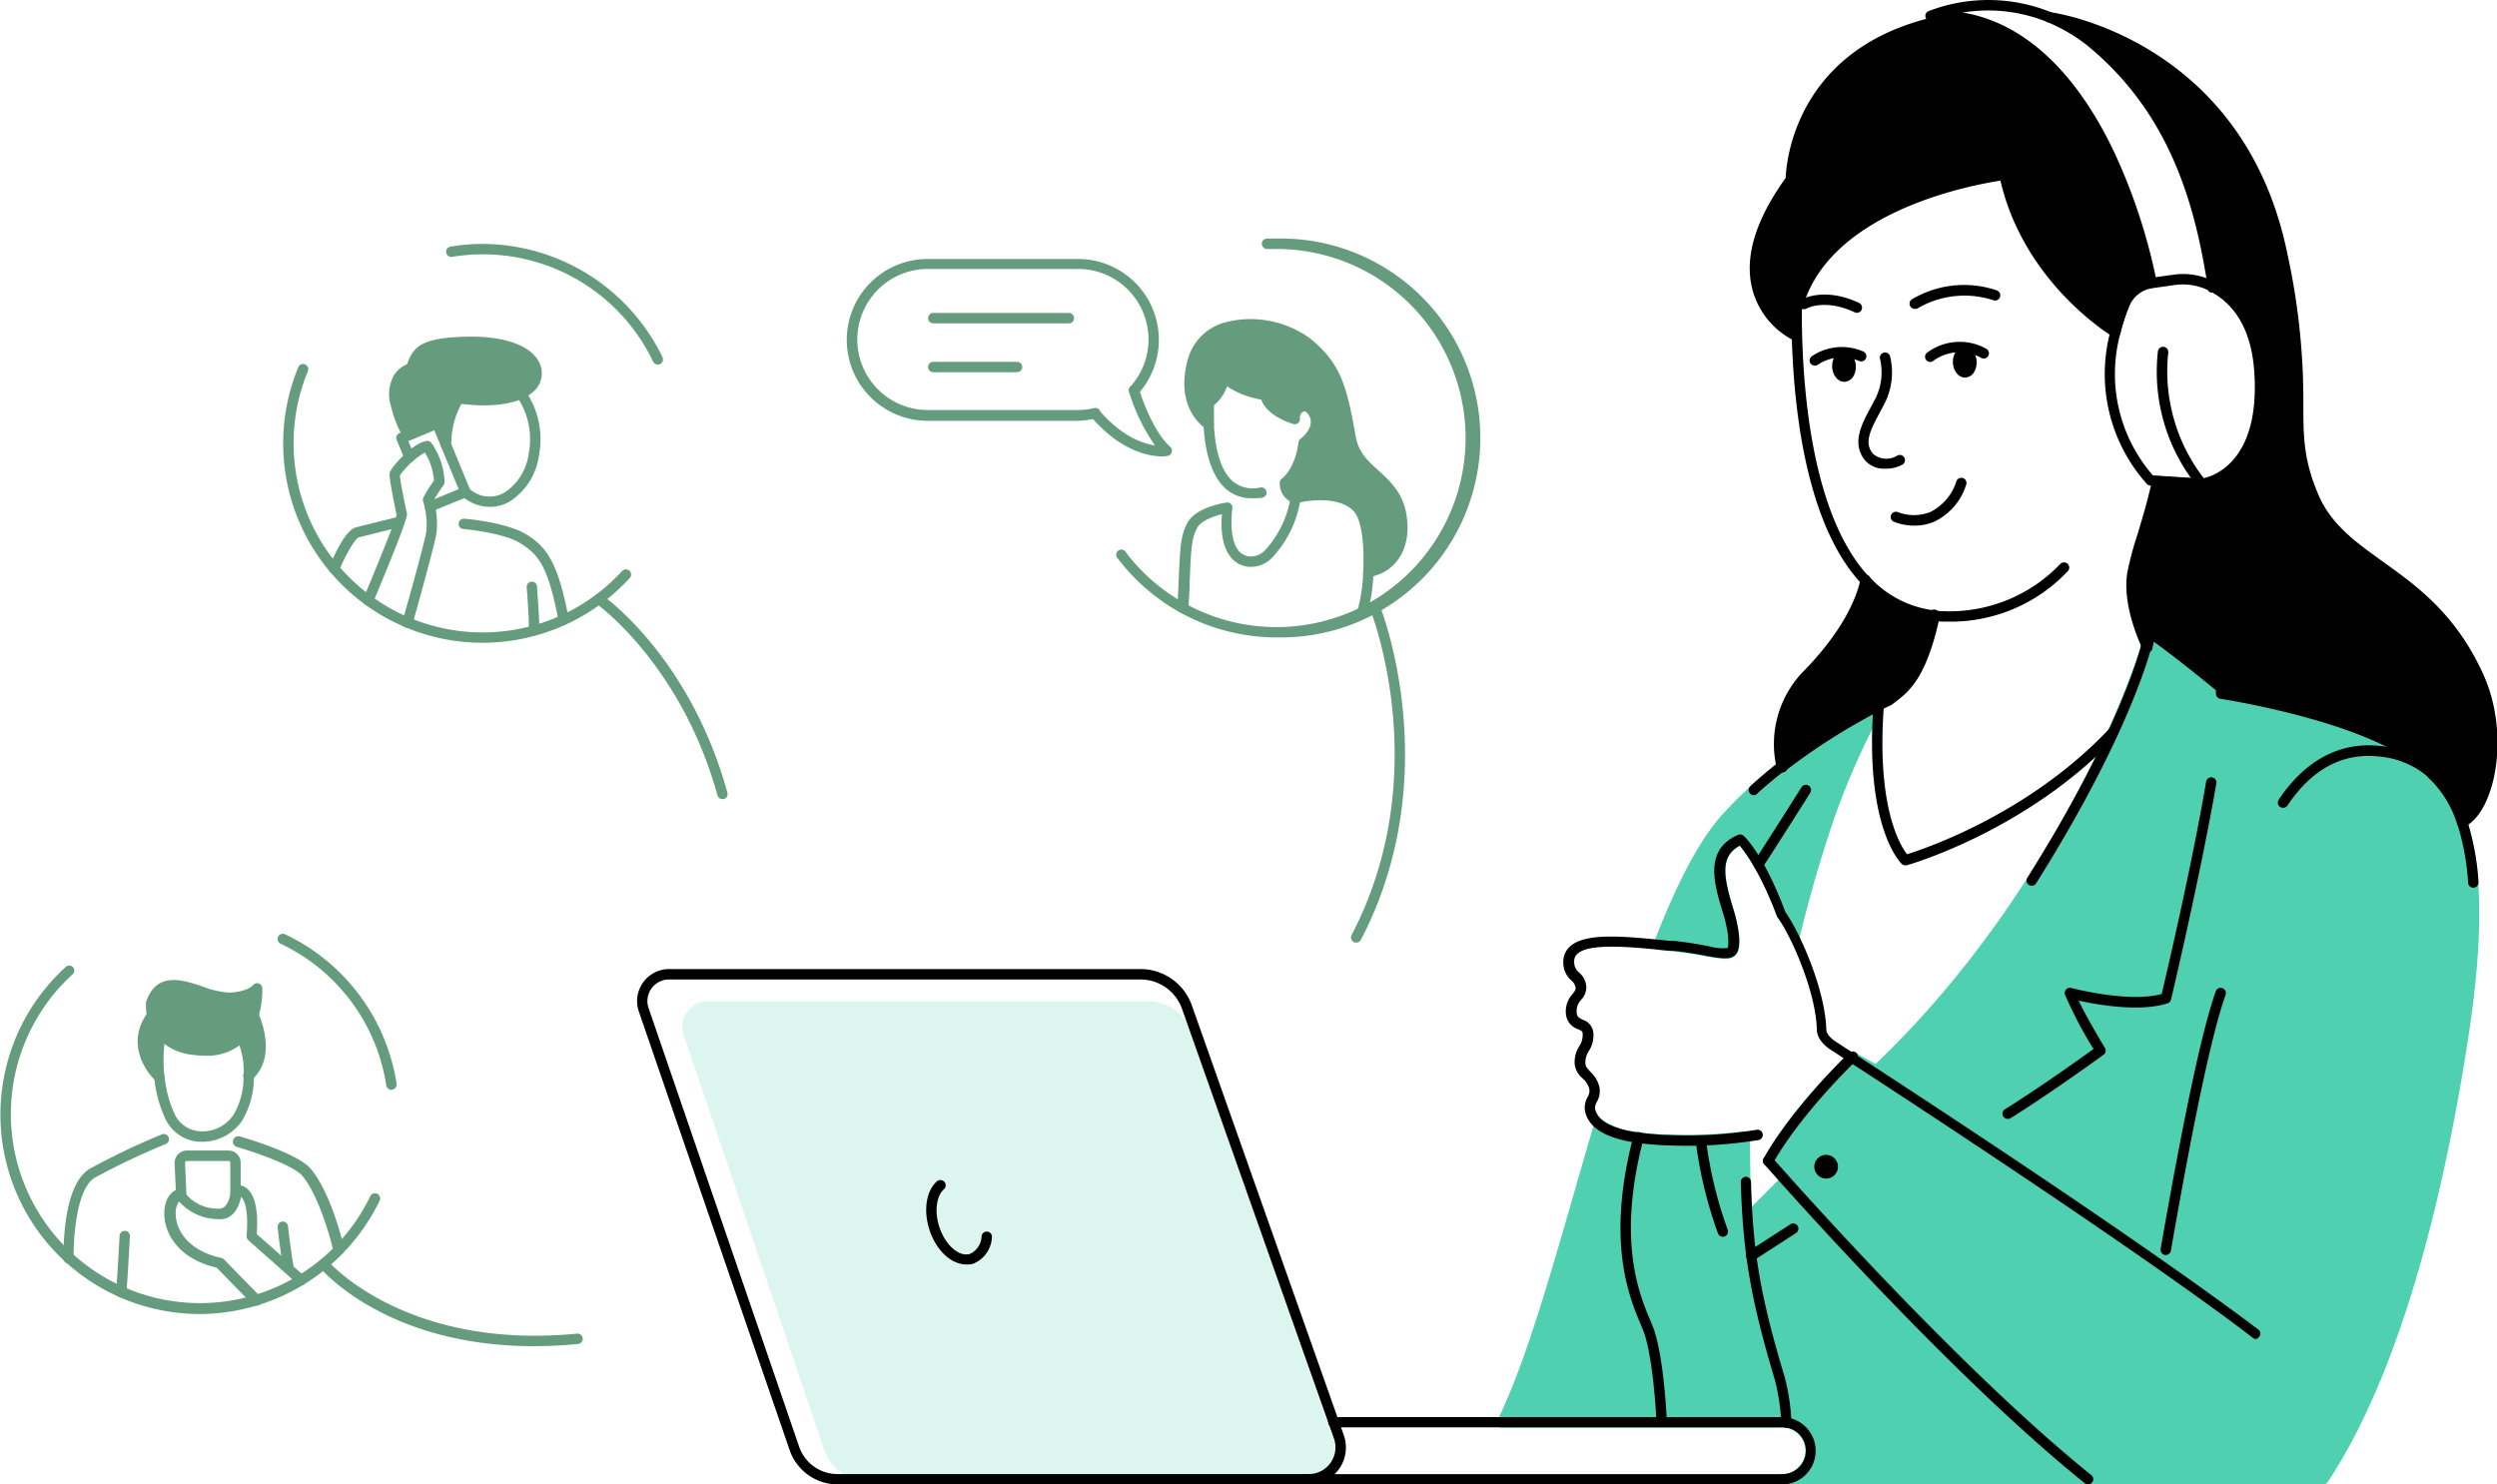 <svg xmlns="http://www.w3.org/2000/svg" viewBox="0 0 312.17 185.61"><defs><style>.cls-1,.cls-2{fill:#4fd0b1;}.cls-2{stroke:#4fd0b1;stroke-linecap:round;stroke-linejoin:round;stroke-width:1.3px;}.cls-3{opacity:0.2;}.cls-4{opacity:0.7;}.cls-5{fill:#247247;}</style></defs><g id="Layer_2" data-name="Layer 2"><g id="Layer_1-2" data-name="Layer 1"><path class="cls-1" d="M225.31,183.91a3.56,3.56,0,0,0-2-6,26.35,26.35,0,0,0-.82-5.53c-2.53-8.37-3.6-13.65-4-20l5-5c1.25,1.19,3.08,2.95,5.72,5.5,4.76,4.57,12.15,11.72,23.46,22.7a85.83,85.83,0,0,0,11.2,9.35h-41A3.53,3.53,0,0,0,225.31,183.91Z"/><path class="cls-1" d="M263.79,185.6h-41a.65.65,0,0,1,0-1.3,2.85,2.85,0,0,0,2.06-.85h0a2.91,2.91,0,0,0-1.64-4.94.64.64,0,0,1-.56-.6,25.94,25.94,0,0,0-.8-5.38c-2.56-8.44-3.62-13.71-4.06-20.13a.66.66,0,0,1,.19-.5l5-5a.64.64,0,0,1,.9,0c1.25,1.2,3.08,2.95,5.72,5.5,4.88,4.68,12.55,12.11,23.46,22.7a86.82,86.82,0,0,0,11.12,9.29.64.64,0,0,1,.25.73A.64.64,0,0,1,263.79,185.6Zm-38-1.3h35.93a91.1,91.1,0,0,1-9.63-8.24c-10.9-10.59-18.57-18-23.45-22.69-2.33-2.25-4-3.89-5.26-5.06l-4.31,4.3c.44,6.18,1.5,11.34,4,19.54a24.85,24.85,0,0,1,.82,5.18,4.22,4.22,0,0,1,3.09,4.06A4.13,4.13,0,0,1,225.83,184.3Z"/><path class="cls-1" d="M234.83,88.19a92.26,92.26,0,0,0-7.22,17h0c-1.42,4.39-2.53,8.53-3.33,11.81a19.18,19.18,0,0,0-1.56-2.66,39.86,39.86,0,0,0-3.46-7.27,10.56,10.56,0,0,0-1.65-2.12c-3.73,1.6-2.65,5.26-1.69,8.55a19,19,0,0,1,.78,3.39c.22,2.7-.4,2.54-3.31,2-1.06-.2-2.44-.45-4.2-.63l-1.88-.2c2.61-6.77,5.4-12.42,8.41-15.8a52.13,52.13,0,0,1,7-6.42,75.83,75.83,0,0,1,7.75-5.26h0C232.31,89.51,233.83,88.69,234.83,88.19Z"/><path class="cls-1" d="M215.64,119.89a14.07,14.07,0,0,1-2.22-.31l-.15,0c-1.17-.22-2.48-.45-4.15-.63l-1.87-.19a.61.61,0,0,1-.49-.31.61.61,0,0,1,0-.57c2.93-7.61,5.72-12.85,8.53-16a53.23,53.23,0,0,1,7.08-6.51,78.26,78.26,0,0,1,7.78-5.27s0,0,.05,0c1.6-1,3.19-1.83,4.39-2.43a.64.64,0,0,1,.76.13.63.63,0,0,1,.09.77,91.36,91.36,0,0,0-7.15,16.86.08.08,0,0,1,0,0c-1.21,3.75-2.32,7.71-3.3,11.77a.66.66,0,0,1-.56.49.65.65,0,0,1-.66-.36,19.06,19.06,0,0,0-1.51-2.57,1.09,1.09,0,0,1-.08-.15,39.37,39.37,0,0,0-3.4-7.15,14.3,14.3,0,0,0-1.24-1.69c-2.53,1.34-2,3.9-.93,7.59l.05.17a17.6,17.6,0,0,1,.76,3.35c.1,1.25.05,2.12-.51,2.63A1.69,1.69,0,0,1,215.64,119.89Zm-7.41-2.37,1,.11c1.73.18,3.13.42,4.26.64l.15,0a6,6,0,0,0,2.31.23c.05,0,.19-.28.09-1.56a17.91,17.91,0,0,0-.72-3.09l-.05-.16c-1-3.35-2.19-7.51,2.06-9.34a.64.64,0,0,1,.68.1,10.41,10.41,0,0,1,1.78,2.27,40.77,40.77,0,0,1,3.49,7.31c.23.33.49.73.76,1.19.88-3.51,1.86-6.92,2.91-10.18,0,0,0,0,0-.06a99.57,99.57,0,0,1,6.22-15.23l-2.36,1.35,0,0a76.3,76.3,0,0,0-7.68,5.21,51.29,51.29,0,0,0-6.91,6.35C213.6,105.64,211,110.49,208.23,117.52Z"/><path class="cls-2" d="M307.77,102.79a14.07,14.07,0,0,0-3.79-6.1l0,0c-5.68-6.91-26.4-10-26.4-10,.47,7.74-6.84,38.14-6.84,38.14-4.41,1.42-12-.65-12-.65.48,1.66,3.83,7.18,3.83,7.18a106.58,106.58,0,0,1-15.62,9.82c-3.72-2.27-7.82-4.71-12.36-7.33-1-.56-2-1.13-3-1.7-.2.19-6.93,6.61-10.56,13l2.38,2.25c1.25,1.19,3.08,2.95,5.72,5.5,4.76,4.57,12.15,11.72,23.46,22.7a85.83,85.83,0,0,0,11.2,9.35h26.67c10.31-15.54,15.29-40.89,17.55-55.79C309.69,118.08,309.85,109,307.77,102.79Zm-79.5,44.26a1.18,1.18,0,1,1,1.17-1.17A1.17,1.17,0,0,1,228.27,147.05Z"/><path class="cls-1" d="M223.29,177.87a2.67,2.67,0,0,0-.5,0h-35l.19-.32c.39-.85.78-1.76,1.2-2.72,3.42-8,6.93-21.13,10.77-34.22a10.74,10.74,0,0,0,4.83,1.64c1.3.17,2.55.23,3.42.3a61.26,61.26,0,0,0,10-.38c0,4,.06,7.21.26,10.23.43,6.33,1.5,11.61,4,20A26.35,26.35,0,0,1,223.29,177.87Z"/><path class="cls-1" d="M223.29,178.52h-.1a2.6,2.6,0,0,0-.4,0h-35a.65.65,0,0,1-.56-1l.18-.32c.37-.8.76-1.7,1.17-2.65,2.75-6.45,5.58-16.26,8.57-26.65.71-2.48,1.44-5,2.18-7.51a.65.65,0,0,1,1-.33,9.76,9.76,0,0,0,4.52,1.51c1,.14,2,.21,2.82.26l.56,0a60.35,60.35,0,0,0,9.82-.37.64.64,0,0,1,.51.15.62.62,0,0,1,.23.49c0,4.37.08,7.42.26,10.18.43,6.31,1.48,11.51,4,19.84a25.86,25.86,0,0,1,.85,5.68.6.6,0,0,1-.21.52A.64.64,0,0,1,223.29,178.52Zm-34.43-1.34h33.73a23.17,23.17,0,0,0-.74-4.65c-2.56-8.44-3.62-13.71-4.06-20.13-.17-2.64-.25-5.52-.26-9.53a64.4,64.4,0,0,1-9.35.29l-.56,0c-.82-.06-1.84-.13-2.9-.27a13,13,0,0,1-4.37-1.26c-.65,2.23-1.3,4.46-1.93,6.66-3,10.43-5.84,20.28-8.63,26.8C189.47,175.79,189.17,176.5,188.86,177.18Z"/><path class="cls-1" d="M270.72,124.81c-4.41,1.42-12-.65-12-.65.48,1.66,3.83,7.18,3.83,7.18a106.58,106.58,0,0,1-15.62,9.82c-3.72-2.27-7.82-4.71-12.36-7.33l.28-.23c20.5-19.48,31.49-45.59,33.47-52.85a8,8,0,0,0,.32-1.71c3.31,2.28,8.86,6.87,8.86,6.87a7.13,7.13,0,0,1,.08.76C278,94.41,270.72,124.81,270.72,124.81Z"/><path class="cls-1" d="M246.91,141.81a.69.69,0,0,1-.34-.09c-4-2.45-8.17-4.92-12.34-7.33a.6.6,0,0,1-.32-.51.62.62,0,0,1,.23-.55l.27-.23c21.23-20.17,31.63-46.56,33.26-52.52a6.73,6.73,0,0,0,.3-1.52.64.64,0,0,1,.34-.59.63.63,0,0,1,.67,0c3.3,2.27,8.85,6.85,8.91,6.9a.68.68,0,0,1,.23.39,6.34,6.34,0,0,1,.09.85c.47,7.73-6.56,37.07-6.86,38.31a.62.62,0,0,1-.43.47c-3.49,1.12-8.75.19-11.13-.34.85,1.79,2.56,4.71,3.29,5.91a.64.64,0,0,1-.17.86,105.85,105.85,0,0,1-15.71,9.89A.72.72,0,0,1,246.91,141.81Zm-11.26-8.1c3.82,2.22,7.61,4.47,11.3,6.71a104.7,104.7,0,0,0,14.72-9.25,49.88,49.88,0,0,1-3.59-6.83.64.64,0,0,1,.79-.8c.07,0,7.08,1.89,11.31.76.82-3.47,7.16-30.49,6.73-37.59a3.15,3.15,0,0,0,0-.46c-.91-.74-4.87-4-7.77-6.07,0,.21-.1.45-.18.74C267.29,86.93,256.87,113.36,235.65,133.71Zm35.07-8.9h0Z"/><g class="cls-3"><path class="cls-1" d="M163.19,185H108.13a5.36,5.36,0,0,1-5.07-3.66L85.48,129.41a3.18,3.18,0,0,1,3-4.21h55.09a5.75,5.75,0,0,1,5.42,3.88l17.73,50.86A3.74,3.74,0,0,1,163.19,185Z"/></g><path d="M163.65,185.61H104.71a6.38,6.38,0,0,1-6-4.32L79.87,126.48a4,4,0,0,1,3.79-5.31h59A6.81,6.81,0,0,1,149,125.7l19,53.75a4.62,4.62,0,0,1-4.35,6.16Zm-80-63.14a2.7,2.7,0,0,0-2.56,3.59l18.81,54.81a5.07,5.07,0,0,0,4.8,3.44h58.94a3.33,3.33,0,0,0,3.13-4.43l-19-53.75a5.51,5.51,0,0,0-5.19-3.66Z"/><path d="M222.82,185.6H167.06c-4,0-4,0-4.1,0a.65.65,0,0,1,.16-1.28h59.7a2.85,2.85,0,0,0,2.06-.85,2.91,2.91,0,0,0-2.06-5h-56a.65.65,0,0,1-.23-1.28,3.11,3.11,0,0,1,.43,0h55.76a4.22,4.22,0,0,1,4.21,4.21,4.2,4.2,0,0,1-4.21,4.21Z"/><path d="M219.26,99.43a.62.62,0,0,1-.48-.22.65.65,0,0,1,.05-.92c1.09-1,2.28-2,3.53-3a.64.64,0,0,1,.91.12.65.65,0,0,1-.11.91c-1.23.95-2.39,1.92-3.46,2.89A.67.67,0,0,1,219.26,99.43Z"/><path d="M270.76,156.92h-.11a.66.66,0,0,1-.53-.76c2.95-16.93,5.21-27.47,6.89-32.21a.65.65,0,0,1,1.23.44c-1.66,4.67-3.9,15.13-6.84,32A.65.65,0,0,1,270.76,156.92Z"/><path d="M282.05,167.42a.62.62,0,0,1-.41-.14c-.11-.09-11.76-9.36-52.74-36-1.72-1.12-1.76-2.32-1.76-2.45-.07-4.73-3.22-11.83-4.9-14.12a.46.46,0,0,1-.09-.15c-2.1-5.59-4-8-4.65-8.83-2.52,1.34-2,3.91-.91,7.6a18.8,18.8,0,0,1,.8,3.5c.1,1.25.05,2.12-.51,2.63s-1.64.41-3.43.08c-1.1-.21-2.48-.47-4.29-.66l-.49,0c-4.64-.48-9.91-1-11.44.36a1.26,1.26,0,0,0-.43,1,1.68,1.68,0,0,0,.63,1.37,2.64,2.64,0,0,1,.89,1.75,2.3,2.3,0,0,1-.65,1.65,2,2,0,0,0-.56,1.49c0,.64.28.75.75,1a1.91,1.91,0,0,1,1.34,1.64,3.61,3.61,0,0,1-.57,2.28,2.55,2.55,0,0,0-.42,1.58c0,.36.23.57.6,1a3.71,3.71,0,0,1,1.16,2,2.69,2.69,0,0,1-.32,1.75,1.5,1.5,0,0,0-.23.9c.58,2.74,6,3.08,8.56,3.25l.31,0a53.35,53.35,0,0,0,11.29-.63.65.65,0,0,1,.3,1.27,55.9,55.9,0,0,1-11.67.66l-.31,0c-2.91-.19-9-.57-9.75-4.29a2.63,2.63,0,0,1,.31-1.7,1.52,1.52,0,0,0,.24-1,2.52,2.52,0,0,0-.83-1.36,2.81,2.81,0,0,1-1-1.71,3.7,3.7,0,0,1,.57-2.33,2.5,2.5,0,0,0,.42-1.53c0-.34-.14-.4-.59-.6a2.21,2.21,0,0,1-1.51-2,3.19,3.19,0,0,1,.83-2.38c.27-.35.4-.54.39-.77a1.44,1.44,0,0,0-.54-.94,3,3,0,0,1-1-2.27,2.57,2.57,0,0,1,.86-2c2-1.77,7-1.24,12.44-.68l.49,0c1.87.19,3.33.47,4.4.67a6.09,6.09,0,0,0,2.32.23c.05,0,.19-.28.09-1.55a18.09,18.09,0,0,0-.76-3.24c-1-3.35-2.21-7.53,2-9.36a.67.67,0,0,1,.69.1c.1.09,2.49,2.22,5.25,9.58,1.73,2.39,5,9.64,5.11,14.81h0s.07.64,1.17,1.36c41.06,26.66,52.73,36,52.85,36a.65.65,0,0,1,.09.91A.62.62,0,0,1,282.05,167.42Z"/><path d="M261.05,185.6a.64.64,0,0,1-.41-.14c-17.5-14.06-39.84-39.63-40.07-39.88a.66.66,0,0,1,.07-.92.65.65,0,0,1,.91.06c.23.26,22.5,25.73,39.91,39.73a.65.65,0,0,1-.41,1.15Z"/><path d="M309.21,111a.65.65,0,0,1-.65-.6,30.87,30.87,0,0,0-1.37-7.45.65.65,0,0,1,1.23-.41,31.94,31.94,0,0,1,1.44,7.77.66.66,0,0,1-.61.69Z"/><path d="M285.42,101a.64.64,0,0,1-.37-.11.65.65,0,0,1-.17-.9c3.3-4.94,7.68-7.27,12.67-6.72a12.06,12.06,0,0,1,6.88,2.89.65.65,0,1,1-.86,1,10.85,10.85,0,0,0-6.16-2.57c-4.54-.5-8.4,1.58-11.45,6.15A.66.66,0,0,1,285.42,101Z"/><path d="M223.33,178.52a.65.65,0,0,1-.64-.61,25.94,25.94,0,0,0-.8-5.38c-3-10-4-15.81-4.26-24.73a.65.65,0,0,1,.63-.66h0a.65.65,0,0,1,.65.63c.22,8.78,1.21,14.48,4.2,24.38a26.06,26.06,0,0,1,.85,5.68.66.66,0,0,1-.6.69Z"/><path d="M251,139.9a.67.67,0,0,1-.56-.31.65.65,0,0,1,.21-.89c3.39-2.09,8.59-5.73,11.08-7.54a50.22,50.22,0,0,1-3.58-6.82.62.62,0,0,1,.16-.63.64.64,0,0,1,.63-.18c.07,0,7.08,1.9,11.31.76.56-2.39,3.77-16,5.55-26.53a.65.65,0,1,1,1.28.22c-2,11.54-5.62,26.83-5.66,27a.64.64,0,0,1-.43.47c-3.49,1.12-8.74.19-11.13-.34.85,1.79,2.56,4.71,3.29,5.91a.64.64,0,0,1-.17.86c-2.26,1.66-8,5.69-11.64,7.94A.63.63,0,0,1,251,139.9Z"/><path d="M254,110.75a.59.59,0,0,1-.34-.1.64.64,0,0,1-.21-.89c10.37-16.49,13.54-26.5,14.27-29.18a.65.65,0,0,1,1.25.34c-.74,2.72-3.95,12.88-14.42,29.53A.65.65,0,0,1,254,110.75Z"/><path d="M238.2,108.2a.64.64,0,0,1-.45-.18c-.19-.18-4.66-4.65-3.53-19.88a.66.66,0,0,1,.7-.6.66.66,0,0,1,.6.7c-.94,12.59,2,17.44,2.9,18.57,2.39-.75,15.3-5.11,25.27-15.68a.66.66,0,0,1,.92,0,.65.65,0,0,1,0,.92c-11.23,11.92-26.11,16.11-26.26,16.15A.47.47,0,0,1,238.2,108.2Z"/><path d="M304.09,97.41a.71.71,0,0,1-.48-.19l-.07-.09a.64.64,0,0,1,0-.91.67.67,0,0,1,.93,0l.07.08a.65.65,0,0,1,0,.91A.61.61,0,0,1,304.09,97.41Z"/><path d="M221.07,145.81a.62.62,0,0,1-.32-.09.64.64,0,0,1-.25-.88c3.69-6.53,10.4-12.92,10.68-13.19a.65.65,0,0,1,.9.94c-.07.07-6.85,6.53-10.45,12.89A.65.65,0,0,1,221.07,145.81Z"/><path d="M215.39,154.64a.66.66,0,0,1-.62-.44A53.3,53.3,0,0,1,212,142.73a.65.65,0,1,1,1.29-.12A51.93,51.93,0,0,0,216,153.78a.65.65,0,0,1-.4.83Z"/><path d="M207.7,177.7a.65.65,0,0,1-.65-.61c0-.07-.35-6.91-1.46-10.3-.12-.35-.3-.78-.51-1.28-1.4-3.35-4.32-10.31-.87-23.47a.65.65,0,0,1,1.26.33c-3.34,12.73-.54,19.42.81,22.64.23.54.42,1,.54,1.38,1.17,3.55,1.51,10.34,1.53,10.63a.64.64,0,0,1-.62.68Z"/><path d="M239.34,65.72a6.92,6.92,0,0,1-2.57-.48.65.65,0,0,1,.51-1.2h0a5.63,5.63,0,0,0,4,0,6.43,6.43,0,0,0,3.3-3.85.65.65,0,1,1,1.21.47,7.61,7.61,0,0,1-4,4.58A6.21,6.21,0,0,1,239.34,65.72Z"/><path d="M268.46,81.6a.65.65,0,0,1-.56-.31l-.12-.19a.65.65,0,0,1,1.11-.69l.12.19a.66.66,0,0,1-.21.9A.63.63,0,0,1,268.46,81.6Z"/><path d="M275.28,61.15h0l-6.44-.43a.63.63,0,0,1-.45-.22,20.57,20.57,0,0,1-4.54-19.12A25.86,25.86,0,0,1,265,37.83a5,5,0,0,1,3.92-3.09l2.77-.39a8.54,8.54,0,0,1,5.12.85c2.64,1.34,5.82,4.31,6.32,11,1,13.76-7.67,14.92-7.75,14.93Zm-6.13-1.71,6.11.4c.73-.11,7.45-1.49,6.55-13.53-.45-6.1-3.27-8.76-5.55-9.92a7.29,7.29,0,0,0-4.4-.75l-2.77.39a3.73,3.73,0,0,0-2.91,2.29,24.54,24.54,0,0,0-1.1,3.37A19.31,19.31,0,0,0,269.15,59.44Z"/><path d="M275.28,61.15a.67.67,0,0,1-.5-.24,22.8,22.8,0,0,1-5-17,.65.65,0,0,1,1.29.21,21.83,21.83,0,0,0,4.7,16,.65.65,0,0,1-.09.92A.63.63,0,0,1,275.28,61.15Z"/><path d="M256.25,2.83a.74.74,0,0,1-.25-.05,19.58,19.58,0,0,0-10.68-1.2A.65.65,0,0,1,245,2.82a18,18,0,0,0-3.63-.18.65.65,0,0,1-.29-1.24,20.81,20.81,0,0,1,15.45.18.65.65,0,0,1,.35.85A.64.64,0,0,1,256.25,2.83Z"/><path d="M276.57,36.59a.63.63,0,0,1-.63-.52l.63-.12-.64.11a2.13,2.13,0,0,1,0-.25.66.66,0,0,1,1.31,0,.66.66,0,0,1-.52.77Z"/><circle cx="228.3" cy="145.88" r="0.83"/><path d="M228.3,147.36a1.48,1.48,0,1,1,1.48-1.48A1.48,1.48,0,0,1,228.3,147.36Zm0-1.66a.18.18,0,0,0-.18.18c0,.2.36.2.36,0A.18.18,0,0,0,228.3,145.7Z"/><path d="M269,35.39l-2.33.34a27.61,27.61,0,0,0-2.22,5.81s-11.13-6.74-13.8-19.64c0,0-22.66,2.59-26,17.08h0a15.59,15.59,0,0,0-.41,2.81s-10.58-5.19-.32-19.33c0,0-.23-17.22,21.19-20.29C263.56,5,269,35.39,269,35.39Z"/><path d="M224.2,42.45a.71.71,0,0,1-.28-.06,10,10,0,0,1-4.86-6.28c-1-4,.42-8.62,4.18-13.86.08-2.07,1.34-17.79,21.73-20.72a1.2,1.2,0,0,1,.19,0c7.79,1.2,14.5,7.43,19.39,18a72.63,72.63,0,0,1,5.08,15.7.64.64,0,0,1-.54.76l-2,.29a24.24,24.24,0,0,0-2,5.38.66.66,0,0,1-1,.4c-.46-.28-11.07-6.83-14-19.47-3.52.53-21.92,3.89-24.88,16.46,0,0,0,0,0,0a15.24,15.24,0,0,0-.39,2.7.65.65,0,0,1-.32.53A.73.73,0,0,1,224.2,42.45ZM245.06,2.83c-20.48,3-20.53,19-20.53,19.63a.6.6,0,0,1-.12.39c-3.61,5-5,9.32-4.1,12.93a8.76,8.76,0,0,0,3.34,4.9,13.89,13.89,0,0,1,.32-1.81v0c1.43-6.14,6.51-11.13,14.68-14.43a50.1,50.1,0,0,1,11.92-3.14.66.66,0,0,1,.71.51c2.18,10.56,10.28,17,12.77,18.72a25.64,25.64,0,0,1,1.89-4.76c.05-.09.08-.16.1-.2a.68.68,0,0,1,.53-.45l1.65-.24a72.38,72.38,0,0,0-4.86-14.75C260.09,13,254.27,4.3,245.06,2.83Z"/><path d="M307.81,102.79a14.07,14.07,0,0,0-3.79-6.1l0,0c-5.68-6.91-26.4-10-26.4-10a7.13,7.13,0,0,0-.08-.76S272,81.32,268.66,79a8.26,8.26,0,0,1-.33,1.71l-.12-.19s-2.45-5.08-1.72-9c.54-2.91,2-6.5,3.07-11.39l5.72.38s8.18-1,7.18-14.24c-.48-6.37-3.44-9.2-5.9-10.45-1.3-8.37-3.83-20.7-14.42-29.93a21.45,21.45,0,0,0-5.89-3.7s23.58,2.9,29.07,29.67c3.77,18.36.16,21.18,3.8,30.07s14.55,9.13,20.69,22.63C313,91.45,311.35,101,307.81,102.79Z"/><path d="M307.81,103.44a.7.7,0,0,1-.25,0,.65.65,0,0,1-.37-.39,13.36,13.36,0,0,0-3.61-5.82l0-.05h0c-5.49-6.67-25.82-9.78-26-9.81a.65.65,0,0,1-.55-.62c0-.16,0-.3,0-.44-.91-.75-4.87-4-7.77-6.07,0,.21-.1.45-.18.74a.65.65,0,0,1-1.17.19l-.12-.19c-.15-.29-2.58-5.4-1.81-9.53a40.6,40.6,0,0,1,1.25-4.64c.59-2,1.27-4.18,1.82-6.76a.63.63,0,0,1,.67-.52l5.66.37c.71-.11,7.46-1.48,6.55-13.53-.45-6.1-3.27-8.76-5.55-9.92a.66.66,0,0,1-.35-.48c-1.52-9.82-4.4-21-14.2-29.54A20.79,20.79,0,0,0,256,2.78a.66.66,0,0,1-.38-.77.68.68,0,0,1,.71-.48c.24,0,24.11,3.27,29.63,30.18a85.45,85.45,0,0,1,2,18.77c0,4,0,6.88,1.8,11.19,1.58,3.85,4.6,6,8.09,8.52,4.3,3.07,9.16,6.56,12.59,14.09s1.53,17.18-2.3,19.09A.59.59,0,0,1,307.81,103.44Zm-3.33-7.21a14.2,14.2,0,0,1,3.65,5.56c2.8-2.41,3.86-10.89,1.09-17-3.28-7.22-8-10.6-12.17-13.58-3.5-2.51-6.81-4.88-8.53-9.08-1.86-4.54-1.88-7.53-1.9-11.67A84.43,84.43,0,0,0,284.69,32C281.9,18.4,274.31,11.21,268.44,7.56A35.78,35.78,0,0,0,260.78,4c.61.43,1.2.9,1.78,1.4,10,8.73,13,20,14.59,30,2.52,1.38,5.48,4.38,6,10.82.53,7.12-1.56,10.79-3.41,12.62a8,8,0,0,1-4.34,2.31h-.12l-5.16-.34c-.54,2.4-1.17,4.47-1.73,6.31a45.62,45.62,0,0,0-1.22,4.51c-.44,2.39.37,5.27,1,7a.76.76,0,0,1,.21-.19.64.64,0,0,1,.68,0c3.3,2.27,8.86,6.85,8.91,6.9a.68.68,0,0,1,.23.39c0,.1,0,.2,0,.31,3.31.53,20.9,3.65,26.27,10.12Z"/><path d="M307.81,103.44h0a.65.65,0,1,1,.65-.65A.64.64,0,0,1,307.81,103.44Z"/><path d="M233.21,73.18a.62.62,0,0,1-.65-.62V72.5a.65.65,0,0,1,1.3,0A.67.67,0,0,1,233.21,73.18Z"/><path d="M222.81,96.59a.71.71,0,0,1-.62-.4,1.27,1.27,0,0,1-.06-.18.65.65,0,1,1,1.26-.3.62.62,0,0,1-.32.83A.58.58,0,0,1,222.81,96.59Z"/><path d="M235.69,58.6a3.14,3.14,0,0,1-2.49-1c-1.77-2.11-.48-4.52.67-6.66.24-.44.48-.89.7-1.34a7.35,7.35,0,0,0,.48-4.67.65.65,0,1,1,1.25-.35,8.53,8.53,0,0,1-.56,5.59c-.23.46-.48.93-.72,1.39-1.27,2.35-2,3.87-.83,5.21a2.58,2.58,0,0,0,3,.2.65.65,0,0,1,.69,1.1A4.28,4.28,0,0,1,235.69,58.6Z"/><ellipse cx="245.63" cy="45.29" rx="0.83" ry="1.27" transform="translate(-1.99 12.59) rotate(-2.93)"/><path d="M245.67,47.21a1.29,1.29,0,0,1-.87-.35,2.15,2.15,0,0,1-.65-1.5,2.34,2.34,0,0,1,.29-1.27,1.33,1.33,0,0,1,1.09-.72,1.25,1.25,0,0,1,.93.35,2.13,2.13,0,0,1,.65,1.49,2.3,2.3,0,0,1-.29,1.27,1.37,1.37,0,0,1-1.09.73Zm-.11-2.55a1.79,1.79,0,0,0-.11.64.77.77,0,0,0,.25.61,1.71,1.71,0,0,0,.11-.63h0A.8.8,0,0,0,245.56,44.66Z"/><ellipse cx="230.53" cy="45.82" rx="0.83" ry="1.27" transform="translate(-2.04 11.82) rotate(-2.93)"/><path d="M230.57,47.74a1.34,1.34,0,0,1-.87-.35,2.17,2.17,0,0,1-.64-1.5,2.43,2.43,0,0,1,.28-1.27,1.36,1.36,0,0,1,1.1-.72,1.27,1.27,0,0,1,.93.35,2.12,2.12,0,0,1,.64,1.49h0a2.41,2.41,0,0,1-.28,1.27,1.4,1.4,0,0,1-1.1.73Zm-.1-2.55a1.79,1.79,0,0,0-.11.64.84.84,0,0,0,.24.61,1.71,1.71,0,0,0,.11-.63h0A.85.85,0,0,0,230.47,45.19Z"/><path d="M241.32,45.26a.66.66,0,0,1-.5-.23.65.65,0,0,1,.07-.91,6.82,6.82,0,0,1,7.4-.53.65.65,0,0,1-.58,1.17,5.55,5.55,0,0,0-6,.35A.65.65,0,0,1,241.32,45.26Z"/><path d="M239.38,38.62a.62.62,0,0,1-.53-.27.65.65,0,0,1,.15-.91,12.72,12.72,0,0,1,10.61-1.14.65.65,0,0,1-.38,1.25,11.56,11.56,0,0,0-9.48,1A.62.62,0,0,1,239.38,38.62Z"/><path d="M232.14,39.12a.54.54,0,0,1-.27-.07c-3.69-1.74-6-.5-6.06-.45a.65.65,0,0,1-.65-1.12c.12-.07,2.92-1.65,7.26.4a.65.65,0,0,1,.31.86A.64.64,0,0,1,232.14,39.12Z"/><path d="M226.89,45.72a.67.67,0,0,1-.53-.26.65.65,0,0,1,.14-.91,6.68,6.68,0,0,1,6.44-.6.65.65,0,0,1,.34.85.66.66,0,0,1-.86.34,5.39,5.39,0,0,0-5.15.46A.66.66,0,0,1,226.89,45.72Z"/><path d="M243.68,77.73h-.49a12.82,12.82,0,0,1-1.47-.1.65.65,0,0,1-.57-.72.66.66,0,0,1,.73-.57,10.52,10.52,0,0,0,1.34.09,19.16,19.16,0,0,0,14.32-5.88.65.65,0,0,1,1,.84A20.13,20.13,0,0,1,243.68,77.73Z"/><path d="M233.21,73.21a.67.67,0,0,1-.47-.2c-7.62-8.12-8.78-24.8-8.78-34a.65.65,0,0,1,.65-.65h0a.65.65,0,0,1,.65.64c0,9,1.11,25.35,8.42,33.14a.65.65,0,0,1,0,.92A.7.7,0,0,1,233.21,73.21Z"/><path d="M218.94,157.66a.62.62,0,0,1-.54-.3.65.65,0,0,1,.19-.9l5.24-3.38a.65.65,0,0,1,.71,1.09l-5.24,3.39A.68.68,0,0,1,218.94,157.66Z"/><path d="M120.79,158.1c-1.87,0-3.78-1.76-4.61-4.39-.76-2.4-.38-4.82.95-6a.65.65,0,0,1,.87,1c-.94.85-1.18,2.76-.58,4.65.72,2.28,2.47,3.85,3.85,3.42a2.53,2.53,0,0,0,1.45-2.23.64.64,0,0,1,.74-.55.65.65,0,0,1,.55.73,3.77,3.77,0,0,1-2.34,3.28A2.66,2.66,0,0,1,120.79,158.1Z"/><path d="M241.8,77v.1c-1.71,7.86-3.94,9.14-5.69,10.5,0,0-.45.21-1.24.61h0c-1,.5-2.52,1.32-4.35,2.41h0a75.83,75.83,0,0,0-7.75,5.26,12.42,12.42,0,0,1,3.39-11.73c5-5.22,6.59-9.4,7.06-11.49v-.08A13.61,13.61,0,0,0,241.8,77Z"/><path d="M222.76,96.51a.64.64,0,0,1-.2,0,.65.65,0,0,1-.43-.44,13.05,13.05,0,0,1,3.56-12.36c4.95-5.13,6.44-9.18,6.88-11.15A.69.69,0,0,1,233,72a.62.62,0,0,1,.71.12,13.09,13.09,0,0,0,8.19,4.21.65.65,0,0,1,.58.64v.1a.59.59,0,0,1,0,.14c-1.66,7.63-3.85,9.29-5.61,10.63l-.31.24-.13.08s-.42.19-1.13.55l-.09.06c-1.15.58-2.71,1.44-4.27,2.36l0,0a76.84,76.84,0,0,0-7.68,5.21A.67.67,0,0,1,222.76,96.51Zm10.81-22.68c-.72,2.32-2.51,6.15-6.95,10.75a11.87,11.87,0,0,0-3.44,10.14,77.24,77.24,0,0,1,7-4.65s0,0,.05,0c1.56-.93,3.12-1.79,4.3-2.39l.08-.05c.63-.32,1.05-.52,1.2-.59l.26-.2c1.55-1.18,3.46-2.63,5-9.29A14.08,14.08,0,0,1,233.57,73.83Z"/><path d="M241.8,77.62a.65.65,0,0,1-.65-.65v-.11a.65.65,0,0,1,1.3,0V77A.65.65,0,0,1,241.8,77.62Z"/><path d="M219.86,108.7a.66.66,0,0,1-.35-.11.65.65,0,0,1-.19-.9s2.59-4,5.9-9.26a.66.66,0,0,1,.9-.2.65.65,0,0,1,.2.89c-3.32,5.27-5.89,9.24-5.91,9.28A.68.68,0,0,1,219.86,108.7Z"/><g class="cls-4"><path class="cls-5" d="M50.92,78.48a.64.64,0,0,1-.2,0,.66.66,0,0,1-.42-.82c.36-1.08,2.73-9.61,3-11.19a9.89,9.89,0,0,0-.39-3.74.72.72,0,0,1,0-.48,16.78,16.78,0,0,1,1.34-2.15,7.54,7.54,0,0,0-1.14-3.52A10.41,10.41,0,0,0,50,59.43c0,.55.45,2.81.88,4.79,0,.27.07.82-4.24,11.11a.65.65,0,0,1-1.2-.51c1.88-4.5,3.94-9.59,4.14-10.44-1-4.78-.9-5.16-.84-5.34.21-.62,2.69-3.55,4.56-3.9a.63.63,0,0,1,.64.25,9,9,0,0,1,1.64,4.9.65.65,0,0,1-.13.38,18.29,18.29,0,0,0-1.23,1.91,10.6,10.6,0,0,1,.35,4.08c-.29,1.72-2.71,10.36-3,11.37A.65.65,0,0,1,50.92,78.48Z"/><path class="cls-5" d="M51.2,57.8a.66.66,0,0,1-.61-.4l-1-2.39a.62.62,0,0,1,0-.5.6.6,0,0,1,.35-.35l.81-.33a.65.65,0,0,1,.49,1.2l-.2.09.74,1.78a.66.66,0,0,1-.36.85A.69.69,0,0,1,51.2,57.8Z"/><path class="cls-5" d="M53.75,64a.65.65,0,0,1-.25-1.25l3.84-1.59-2.21-5.34a.65.65,0,0,1,1.21-.49l2.45,5.94a.65.65,0,0,1-.35.85L54,63.94A.74.74,0,0,1,53.75,64Z"/><path class="cls-5" d="M41.78,71.75a.62.62,0,0,1-.26-.06.64.64,0,0,1-.34-.85c.57-1.36,2-4.58,3.34-4.91l5.32-1.33.32,1.26L44.84,67.2c-.45.16-1.6,2.1-2.46,4.15A.66.66,0,0,1,41.78,71.75Z"/><path class="cls-5" d="M70.46,78.17a.64.64,0,0,1-.63-.53c-1.3-6.82-2.47-8.23-4.67-9.65S58,66.16,57.93,66.15a.64.64,0,0,1-.59-.7.64.64,0,0,1,.7-.59c.21,0,5.35.45,7.83,2s3.91,3.51,5.23,10.5a.65.65,0,0,1-.52.76Z"/><path class="cls-5" d="M66.74,79.32h-.08a.64.64,0,0,1-.56-.72c.07-.6-.12-3.49-.25-5.17a.65.65,0,0,1,.59-.7.66.66,0,0,1,.7.6c0,.46.36,4.5.25,5.43A.66.66,0,0,1,66.74,79.32Z"/><path class="cls-5" d="M61.24,63.38A5.27,5.27,0,0,1,57.73,62a.65.65,0,0,1,.91-.93,3.73,3.73,0,0,0,4.56.44,6.92,6.92,0,0,0,2.9-4.79,9.43,9.43,0,0,0-1.32-6.88.65.65,0,0,1,.11-.91.64.64,0,0,1,.91.12,10.6,10.6,0,0,1,1.58,7.89,8.13,8.13,0,0,1-3.49,5.66A4.84,4.84,0,0,1,61.24,63.38Z"/><path class="cls-5" d="M66,48.62c-2.65,2.15-8.64,1.15-8.64,1.15C55.93,51.4,55.79,55,55.79,55l0,.58-1.09-2.64L51,54.43a14,14,0,0,1-1.54-3.85C48.52,46.69,51.38,46,51.38,46c.68-2,1.06-3.26,7.5-3.31C66.68,42.66,68.51,46.59,66,48.62Z"/><path class="cls-5" d="M55.74,56.22a.67.67,0,0,1-.61-.41l-.84-2-3,1.25a.65.65,0,0,1-.8-.25,14.68,14.68,0,0,1-1.62-4.05,4.92,4.92,0,0,1,.36-3.81,3.52,3.52,0,0,1,1.67-1.41c.76-2.18,1.73-3.4,8-3.45,4.62,0,7.85,1.31,8.67,3.59a3.06,3.06,0,0,1-1.11,3.47h0c-2.47,2-7.36,1.54-8.77,1.35A10.09,10.09,0,0,0,56.44,55l-.06.61a.64.64,0,0,1-.55.58ZM59,43.36h-.16c-5.94,0-6.27,1-6.88,2.84a.68.68,0,0,1-.47.45c-.22.06-2.19.65-1.42,3.77a13.41,13.41,0,0,0,1.19,3.19l3.1-1.28a.65.65,0,0,1,.85.35l.13.32a7.81,7.81,0,0,1,1.52-3.66.63.63,0,0,1,.59-.21c.06,0,5.73.92,8.12-1h0a1.77,1.77,0,0,0,.7-2C65.86,44.83,63.68,43.36,59,43.36Zm7,5.26h0Z"/><path class="cls-5" d="M90.32,99.92a.65.65,0,0,1-.63-.48c-4.52-16.39-15.09-23.94-15.2-24a.65.65,0,0,1-.16-.9.65.65,0,0,1,.91-.16c.45.31,11.05,7.88,15.7,24.73a.65.65,0,0,1-.45.8Z"/><path class="cls-5" d="M60.34,80.37A24.93,24.93,0,0,1,37.29,45.92a.64.64,0,0,1,.84-.36.66.66,0,0,1,.36.85,23.38,23.38,0,0,0-1.78,9A23.63,23.63,0,0,0,77.79,71.38a.66.66,0,0,1,.92,0,.65.65,0,0,1,0,.92A25,25,0,0,1,60.34,80.37Z"/><path class="cls-5" d="M82.24,45.58a.66.66,0,0,1-.59-.37,23.59,23.59,0,0,0-25.09-13.1.65.65,0,1,1-.22-1.28,24.26,24.26,0,0,1,4-.33A25.08,25.08,0,0,1,82.82,44.65a.65.65,0,0,1-.3.87A.71.71,0,0,1,82.24,45.58Z"/></g><g class="cls-4"><path class="cls-5" d="M170.42,76.8a.64.64,0,0,1-.6-.88,20.14,20.14,0,0,0,.6-4.44.65.65,0,0,1,.68-.62.64.64,0,0,1,.61.68,20.94,20.94,0,0,1-.68,4.84A.65.65,0,0,1,170.42,76.8Z"/><path class="cls-5" d="M147.84,76.66h0a.65.65,0,0,1-.64-.65c.06-1.3.11-2.38.15-3.31.2-4.47.25-5.67,1.06-7.25,1-2,4.53-2.55,4.92-2.61a.64.64,0,0,1,.74.74s-.53,3.52.71,5.19a2,2,0,0,0,1.37.8,2.46,2.46,0,0,0,2-.77,12.75,12.75,0,0,0,3.18-6.51.65.65,0,0,1,.63-.67h0a.65.65,0,0,1,.65.63A13.66,13.66,0,0,1,159,69.77a3.67,3.67,0,0,1-3,1.09,3.22,3.22,0,0,1-2.23-1.32c-1.13-1.51-1.14-3.93-1-5.25-1.1.27-2.66.84-3.12,1.75-.69,1.33-.74,2.47-.92,6.72,0,.93-.09,2-.15,3.28A.66.66,0,0,1,147.84,76.66Z"/><path class="cls-5" d="M156.58,62.3a4.88,4.88,0,0,1-3.12-1c-2.23-1.78-2.85-5.42-3-8.17a.64.64,0,0,1,.62-.67.67.67,0,0,1,.68.62c.09,2,.53,5.65,2.48,7.2a3.93,3.93,0,0,0,3.33.67.66.66,0,0,1,.76.52.65.65,0,0,1-.53.76A6.86,6.86,0,0,1,156.58,62.3Z"/><path class="cls-5" d="M171.07,71.51c.15-3.13-.08-6.85-1.48-8.17C167,60.93,162,62.27,162,62.27a1.83,1.83,0,0,1-1.29-1.91s1.87-1.36,2.32-5c0,0,2.4-1.81,1.24-3.78-1-1.73-2.53-.41-2.34.78,0,0-3.32-1-3.66-3,0,0-4.51-.76-5-2.41,0,0-.81,2.87-2,3.27a23.07,23.07,0,0,0,0,2.79s-3.53-2.12-2-7.76c1.71-6.48,10.73-5.36,14.35-2.41s4.35,5.66,5.44,11.89c.79,4.56,5.77,4.81,6.4,10.11C175.72,68.48,174.06,71,171.07,71.51Z"/><path class="cls-5" d="M171.07,72.16a.65.65,0,0,1-.65-.68c.19-3.87-.29-6.73-1.27-7.66-2.29-2.15-7-.93-7-.92a.58.58,0,0,1-.32,0A2.47,2.47,0,0,1,160,60.35a.63.63,0,0,1,.27-.52c.06,0,1.65-1.27,2.06-4.51a.64.64,0,0,1,.25-.44c.08-.06,1.92-1.48,1.07-2.93-.14-.23-.41-.6-.69-.49a.81.81,0,0,0-.45.83.62.62,0,0,1-.21.59.65.65,0,0,1-.61.14c-.36-.11-3.29-1-4-3.05a11.26,11.26,0,0,1-4.29-1.66,5.27,5.27,0,0,1-1.63,2.36c0,.46,0,1.32,0,2.36a.66.66,0,0,1-.32.58.62.62,0,0,1-.67,0c-.16-.1-3.92-2.44-2.33-8.48A6.6,6.6,0,0,1,153,40.35a12.66,12.66,0,0,1,10.83,2c3.75,3.07,4.53,5.8,5.67,12.27.34,1.94,1.49,3,2.83,4.21,1.51,1.37,3.22,2.91,3.57,6,.46,3.86-1.4,6.75-4.75,7.34Zm-6-10.91a7.19,7.19,0,0,1,5,1.62c1.51,1.42,1.78,4.86,1.71,7.8,2.16-.75,3.23-2.82,2.89-5.71-.3-2.55-1.68-3.81-3.15-5.14s-2.83-2.56-3.24-4.94c-1.1-6.25-1.79-8.69-5.21-11.49a11.39,11.39,0,0,0-9.61-1.81,5.33,5.33,0,0,0-3.71,3.88c-.81,3.09,0,5,.74,6,0-.77,0-1.26.06-1.29a.63.63,0,0,1,.44-.56c.6-.2,1.31-1.81,1.6-2.84a.65.65,0,0,1,1.25,0c.28.87,2.87,1.69,4.53,2a.65.65,0,0,1,.53.53c.17,1,1.51,1.79,2.48,2.21a2.09,2.09,0,0,1,1.18-1.27,1.84,1.84,0,0,1,2.26,1.06c1.07,1.82-.21,3.61-1.19,4.45a8.23,8.23,0,0,1-2.27,4.9,1.17,1.17,0,0,0,.66,1A14.06,14.06,0,0,1,165.06,61.25Z"/><path class="cls-5" d="M134.73,52.62H116A10.13,10.13,0,0,1,105.86,42.5,10.12,10.12,0,0,1,116,32.38h18.74a10.11,10.11,0,0,1,7.52,16.9.64.64,0,0,1-.91,0,.65.65,0,0,1-.05-.92,8.81,8.81,0,0,0-6.56-14.73H116a8.82,8.82,0,1,0,0,17.64h18.74a9.29,9.29,0,0,0,2-.23.65.65,0,1,1,.3,1.26A10.22,10.22,0,0,1,134.73,52.62Z"/><path class="cls-5" d="M133.63,40.43H116.68a.65.65,0,0,1,0-1.3h16.95a.65.65,0,1,1,0,1.3Z"/><path class="cls-5" d="M127.15,46.54H116.68a.65.65,0,0,1,0-1.3h10.47a.65.65,0,0,1,0,1.3Z"/><path class="cls-5" d="M145.31,57.07c-1.45,0-5.07-.5-8.89-4.93a.65.65,0,0,1,.07-.91.64.64,0,0,1,.91.06c2.81,3.26,5.42,4.17,7,4.41A23.72,23.72,0,0,1,141.15,49a.65.65,0,1,1,1.25-.37c0,.05,1.52,5.12,3.9,7.24a.67.67,0,0,1,.19.67A.65.65,0,0,1,146,57,5.81,5.81,0,0,1,145.31,57.07Z"/><path class="cls-5" d="M169.58,117.86a.65.65,0,0,1-.58-1c10.47-20.08,2.38-40.45,2.3-40.65a.65.65,0,1,1,1.2-.49c.09.21,8.41,21.12-2.34,41.74A.64.64,0,0,1,169.58,117.86Z"/><path class="cls-5" d="M159.61,79.7a24.9,24.9,0,0,1-18.69-8.44c-.41-.45-.78-.91-1.14-1.39a.65.65,0,1,1,1-.78c.34.45.69.88,1.07,1.31a23.64,23.64,0,1,0,17.72-39.27q-.59,0-1.17,0h0a.65.65,0,0,1,0-1.3q.62,0,1.23,0a24.94,24.94,0,1,1,0,49.87Z"/></g><g class="cls-4"><path class="cls-5" d="M8.59,158a.65.65,0,0,1-.65-.63c0-.94-.13-9.23,3.29-11.24a92.19,92.19,0,0,1,9-4.29.65.65,0,1,1,.5,1.2,92.26,92.26,0,0,0-8.87,4.21c-2.34,1.38-2.7,7.75-2.65,10.09a.64.64,0,0,1-.63.66Z"/><path class="cls-5" d="M42.34,157a.65.65,0,0,1-.63-.5c-1-4.11-2.5-7.83-3.93-9.49-1.18-1.37-6.31-3.07-8.19-3.61A.65.65,0,1,1,30,142.1c.73.21,7.17,2.11,8.81,4s3.21,5.75,4.22,10a.65.65,0,0,1-.49.78Z"/><path class="cls-5" d="M22.66,150.12a.64.64,0,0,1-.65-.62l-.18-4.09a1.53,1.53,0,0,1,1.52-1.55h5.22a1.53,1.53,0,0,1,1.52,1.52v3.91a.65.65,0,0,1-1.3,0v-3.91a.22.22,0,0,0-.22-.22H23.35a.22.22,0,0,0-.22.22l.18,4.07a.65.65,0,0,1-.62.67Z"/><path class="cls-5" d="M32,163.24a.63.63,0,0,1-.46-.19c-1.76-1.76-3.9-4-4.45-4.54-4.88-1.14-6.58-4.38-6.55-6.83,0-1.56.73-2.75,1.78-3A.68.68,0,0,1,23,149a5.18,5.18,0,0,0,4.38,2.12c1.24.08,1.48-2.09,1.5-2.34a.66.66,0,0,1,.49-.57,1.8,1.8,0,0,1,1.53.42c1,.85,1.4,2.76,1.2,5.68,1.05.92,5.08,4.47,6,5.29a.65.65,0,1,1-.9.94c-1-.9-6.1-5.42-6.15-5.47a.63.63,0,0,1-.22-.54c.29-3.55-.38-4.59-.69-4.88l0,0c-.31,1.51-1.15,2.89-2.76,2.79a6.68,6.68,0,0,1-5-2.21,2.46,2.46,0,0,0-.42,1.48c0,2,1.46,4.65,5.72,5.58a.67.67,0,0,1,.33.18s2.54,2.63,4.57,4.68a.65.65,0,0,1,0,.91A.63.63,0,0,1,32,163.24Z"/><path class="cls-5" d="M15.11,162.23h0a.65.65,0,0,1-.6-.69c.22-2.69.43-6.83.44-7a.65.65,0,0,1,.65-.64h0a.65.65,0,0,1,.64.65c0,.12-.22,4.36-.44,7.12A.65.65,0,0,1,15.11,162.23Z"/><path class="cls-5" d="M36.05,159.16a.66.66,0,0,1-.64-.56l-.12-.82c-.18-1.14-.42-2.71-.57-4.33a.64.64,0,0,1,.58-.71.66.66,0,0,1,.71.58c.16,1.59.39,3.13.56,4.26l.13.83a.65.65,0,0,1-.55.74Z"/><path class="cls-5" d="M25.34,142.76h-.42a5,5,0,0,1-4.28-2.94,15.82,15.82,0,0,1-1.36-5.07.65.65,0,0,1,.58-.71.66.66,0,0,1,.72.58,14.38,14.38,0,0,0,1.24,4.65A3.72,3.72,0,0,0,25,141.45a4.67,4.67,0,0,0,4.22-2.1,9.19,9.19,0,0,0,1.22-4.88.68.68,0,0,1,.65-.65.66.66,0,0,1,.65.66,10.54,10.54,0,0,1-1.44,5.59A6,6,0,0,1,25.34,142.76Z"/><path class="cls-5" d="M30.15,130.3a.65.65,0,0,1-.59-.38l-.17-.37a.65.65,0,0,1,1.18-.55l.17.38a.65.65,0,0,1-.31.86A.67.67,0,0,1,30.15,130.3Z"/><path class="cls-5" d="M20.09,129.87H20a.65.65,0,0,1-.54-.74c.06-.38.11-.59.11-.59a.65.65,0,0,1,1.27.3,2.93,2.93,0,0,0-.09.49A.66.66,0,0,1,20.09,129.87Z"/><path class="cls-5" d="M32.2,123.51a11.44,11.44,0,0,1-.48,3.42s0,0,0,0h0a6.45,6.45,0,0,1-1.56,2.67c-1.33,1.36-3.35,2-6.11,1.58a6,6,0,0,1-3.95-2A5.29,5.29,0,0,1,19,127s0,0,0,0h0a5.16,5.16,0,0,1-.12-1.51c1.62-4.78,6.55-.62,9.77-.73C31.41,124.6,32.2,123.51,32.2,123.51Z"/><path class="cls-5" d="M25.62,132a11,11,0,0,1-1.68-.13,6.75,6.75,0,0,1-4.35-2.25,5.75,5.75,0,0,1-1.2-2.51v0s0,0,0,0a6.12,6.12,0,0,1-.13-1.68.4.4,0,0,1,0-.15c1.31-3.86,4.54-2.78,7.14-1.91a10.65,10.65,0,0,0,3.23.74c2.32-.08,3-.92,3-.93a.67.67,0,0,1,.73-.21.66.66,0,0,1,.44.61,12.12,12.12,0,0,1-.5,3.59s0,.05,0,.08a7.21,7.21,0,0,1-1.72,2.93A6.75,6.75,0,0,1,25.62,132Zm-6-5.15a4.59,4.59,0,0,0,.93,2,5.5,5.5,0,0,0,3.55,1.78c2.41.37,4.28-.1,5.55-1.39a5.93,5.93,0,0,0,1.39-2.38,513785625495.83,513785625495.83,0,0,0,0-.08,9.68,9.68,0,0,0,.39-2,7.41,7.41,0,0,1-2.81.57,10.83,10.83,0,0,1-3.69-.81c-2.82-.94-4.6-1.4-5.46,1a4.9,4.9,0,0,0,.12,1.24S19.66,126.83,19.66,126.86Z"/><path class="cls-5" d="M31.1,134.47a9.61,9.61,0,0,0-.75-4.43l-.2-.39A6.45,6.45,0,0,0,31.71,127C31.87,127.33,33.91,131.93,31.1,134.47Z"/><path class="cls-5" d="M31.1,135.12a.62.62,0,0,1-.27-.05.65.65,0,0,1-.38-.61,9.54,9.54,0,0,0-.61-4,.5.5,0,0,1-.08-.12l-.19-.4a.66.66,0,0,1,.12-.74,5.72,5.72,0,0,0,1.4-2.41.65.65,0,0,1,1.21-.08c.1.22,2.47,5.32-.77,8.26A.64.64,0,0,1,31.1,135.12Zm-.16-5.36a7.29,7.29,0,0,1,.71,2.74,6.51,6.51,0,0,0,0-3.74A7.15,7.15,0,0,1,30.94,129.76Z"/><path class="cls-5" d="M31.09,135.13a.7.7,0,0,1-.45-.17.65.65,0,0,1,.9-1,.64.64,0,0,1,0,.91h0A.63.63,0,0,1,31.09,135.13Z"/><path class="cls-5" d="M31.71,127.62a.64.64,0,0,1-.64-.56.65.65,0,0,1,.19-.57.64.64,0,0,1,.91,0,.66.66,0,0,1,.19.46A.65.65,0,0,1,31.71,127.62Z"/><path class="cls-5" d="M19.93,134.68c-.3-.29-3.84-3.78-.91-7.69a5.29,5.29,0,0,0,1.07,2.23A20.24,20.24,0,0,0,19.93,134.68Z"/><path class="cls-5" d="M19.93,135.33a.66.66,0,0,1-.45-.18c-1.61-1.51-3.63-5-1-8.55a.66.66,0,0,1,.66-.25.67.67,0,0,1,.5.5,4.63,4.63,0,0,0,.93,2,.59.59,0,0,1,.14.52,19.79,19.79,0,0,0-.15,5.28.67.67,0,0,1-.36.65A.73.73,0,0,1,19.93,135.33Zm-1.06-6.81a4.58,4.58,0,0,0,.3,4.1,19.46,19.46,0,0,1,.24-3.22A6.11,6.11,0,0,1,18.87,128.52Z"/><path class="cls-5" d="M19,127.64a.64.64,0,0,1-.47-.21.65.65,0,0,1-.06-.82l.08-.1a.65.65,0,0,1,.92,0,.67.67,0,0,1,.09.84.69.69,0,0,1-.11.13A.66.66,0,0,1,19,127.64Z"/><path class="cls-5" d="M19.48,135.15a.65.65,0,0,1,0-.92.66.66,0,0,1,.92,0l-.43.49Z"/><path class="cls-5" d="M66.74,168.32c-18.31,0-26.41-9.42-26.78-9.86a.65.65,0,0,1,1-.83c.09.11,9.68,11.19,31.13,9.13a.65.65,0,1,1,.12,1.29C70.29,168.24,68.47,168.32,66.74,168.32Z"/><path class="cls-5" d="M25,164.3a24.94,24.94,0,0,1-16.8-43.38.65.65,0,0,1,.92,0,.64.64,0,0,1-.05.91,23.64,23.64,0,1,0,37.24,27.7.65.65,0,0,1,1.17.56A25.06,25.06,0,0,1,25,164.3Z"/><path class="cls-5" d="M48.94,136.27a.66.66,0,0,1-.65-.55A23.53,23.53,0,0,0,35.08,118a.65.65,0,0,1,.56-1.18,24.86,24.86,0,0,1,13.94,18.68.65.65,0,0,1-.54.74Z"/></g></g></g></svg>